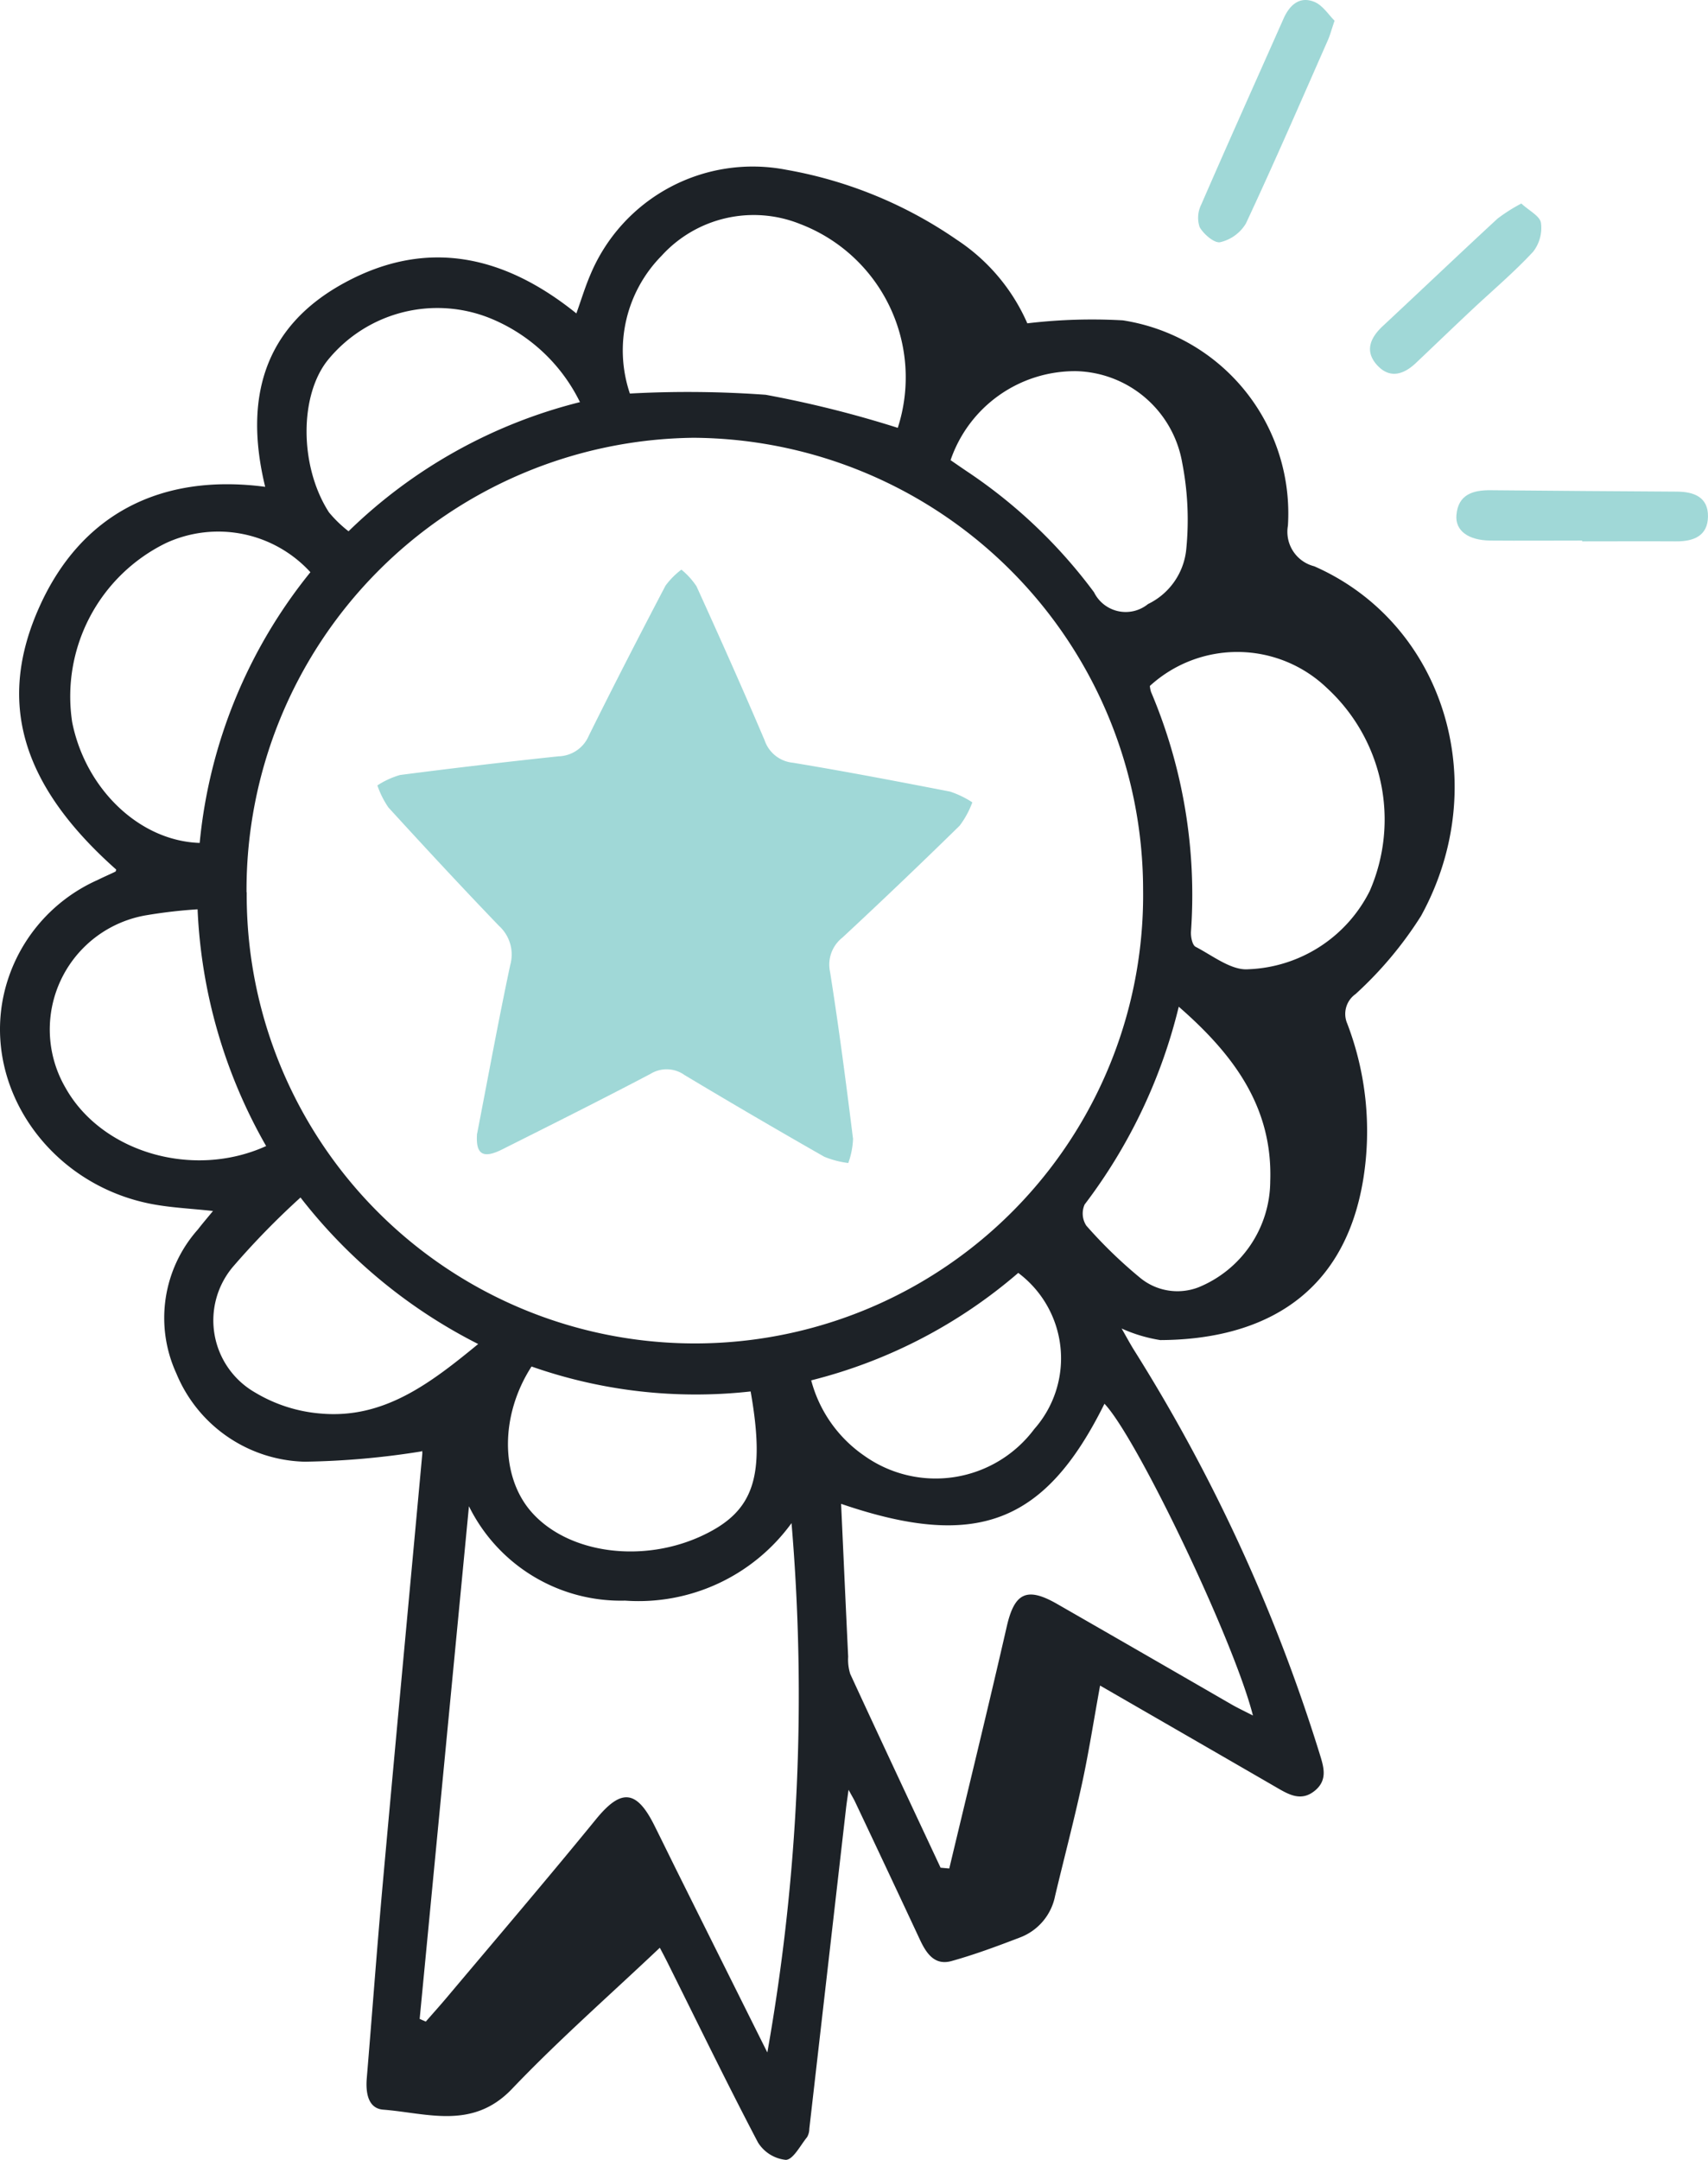 <svg xmlns="http://www.w3.org/2000/svg" width="82.216" height="103.955" viewBox="0 0 82.216 103.955"><g id="Group_66" data-name="Group 66" transform="translate(0)"><path id="Path_7" data-name="Path 7" d="M31.751,622.744c-2.39,2.264-4.854,4.423-7.106,6.784-1.893,1.985-4.079,1.166-6.2,1-.733-.057-.849-.821-.791-1.513.264-3.153.493-6.308.778-9.459.619-6.861,1.264-13.721,1.894-20.581.012-.127-.032-.258-.014-.131a38.634,38.634,0,0,1-5.646.5,6.865,6.865,0,0,1-6.182-4.257,6.4,6.4,0,0,1,1.038-6.916c.214-.278.443-.544.729-.893-1.041-.116-2.034-.156-3-.345C2.4,585.979-.822,581.394.183,576.857A7.929,7.929,0,0,1,4.7,571.347c.281-.14.57-.264.853-.4.023-.011.027-.063.04-.1-4.6-4.085-5.76-8.106-3.672-12.7,1.979-4.357,5.763-6.387,10.843-5.721-1.018-4.179-.125-7.682,3.828-9.824,4-2.17,7.722-1.286,11.151,1.479.233-.651.415-1.256.662-1.834a8.47,8.47,0,0,1,9.443-5.079,20.755,20.755,0,0,1,8.21,3.37,9.237,9.237,0,0,1,3.392,4.02,26.269,26.269,0,0,1,4.6-.143,9.4,9.4,0,0,1,7.944,9.88,1.709,1.709,0,0,0,1.267,1.955c6.261,2.754,8.638,10.465,5.139,16.831a18.263,18.263,0,0,1-3.149,3.756,1.17,1.17,0,0,0-.4,1.425,14.5,14.5,0,0,1,.774,7.458c-.992,6.162-5.562,7.755-9.776,7.771a7.282,7.282,0,0,1-1.86-.557c.232.405.4.719.585,1.018a82.113,82.113,0,0,1,8.922,19.368c.2.651.448,1.307-.191,1.845-.687.578-1.312.174-1.93-.184-2.764-1.6-5.529-3.193-8.422-4.863-.3,1.635-.537,3.181-.868,4.707-.394,1.817-.87,3.616-1.3,5.424a2.69,2.69,0,0,1-1.708,2c-1.079.414-2.167.819-3.279,1.128-.8.222-1.2-.354-1.507-1.006q-1.56-3.34-3.138-6.672c-.058-.122-.129-.238-.308-.565-.061.448-.1.689-.126.931q-.881,7.693-1.763,15.385a.818.818,0,0,1-.107.4c-.326.4-.669,1.084-1.023,1.095a1.794,1.794,0,0,1-1.343-.841c-1.5-2.859-2.912-5.767-4.354-8.658-.155-.31-.319-.615-.368-.709m-19.886-50.8a21.575,21.575,0,1,0,43.148-.118,21.774,21.774,0,0,0-21.634-21.753A21.766,21.766,0,0,0,11.866,571.94m25.071,55.826A98.383,98.383,0,0,0,38.1,602.3a9.1,9.1,0,0,1-8.014,3.73,8.149,8.149,0,0,1-7.514-4.542L20.2,626.16l.294.131c.343-.393.692-.78,1.027-1.179,2.4-2.85,4.815-5.68,7.169-8.563,1.2-1.469,1.943-1.433,2.807.3.408.816.807,1.637,1.214,2.454q2.109,4.234,4.221,8.466m8.335-8.886.426.038c.927-3.883,1.878-7.76,2.769-11.652.369-1.611.96-1.919,2.425-1.077q4.2,2.411,8.39,4.833c.306.176.628.326,1.033.535-.913-3.609-5.592-13.381-7.147-15.005C50.3,602.333,47,603.6,40.486,601.372c.113,2.465.223,4.91.34,7.356a2.312,2.312,0,0,0,.1.831c1.436,3.113,2.894,6.216,4.347,9.321m10.075-56.87a1.362,1.362,0,0,0,.057.287,25.02,25.02,0,0,1,1.923,11.533c-.016.247.061.65.223.734.826.428,1.726,1.149,2.542,1.08a6.825,6.825,0,0,0,5.841-3.77,8.6,8.6,0,0,0-2.061-9.764,6.234,6.234,0,0,0-8.525-.1m-40.408-5.475a6.01,6.01,0,0,0-6.956-1.4,8.216,8.216,0,0,0-4.51,8.622c.645,3.224,3.251,5.717,6.137,5.807a24.394,24.394,0,0,1,5.328-13.027m15.379-8.6a51.81,51.81,0,0,1,6.541.06,52.433,52.433,0,0,1,6.355,1.591,7.9,7.9,0,0,0-4.7-9.81,5.994,5.994,0,0,0-6.677,1.537,6.484,6.484,0,0,0-1.518,6.622m15.441,3.209c.268.184.55.381.836.572A24.568,24.568,0,0,1,52.66,557.5a1.7,1.7,0,0,0,2.6.568,3.281,3.281,0,0,0,1.843-2.665,14.338,14.338,0,0,0-.2-4.148,5.315,5.315,0,0,0-5.092-4.395,6.328,6.328,0,0,0-6.056,4.285M9.513,572.759a23.942,23.942,0,0,0-2.49.289,5.576,5.576,0,0,0-3.871,8.3c1.734,3.1,6.132,4.407,9.658,2.805a25.1,25.1,0,0,1-3.3-11.39m26.621,23.2a23.857,23.857,0,0,1-10.546-1.2c-1.517,2.349-1.5,5.272-.027,6.975,1.758,2.03,5.378,2.529,8.293,1.142,2.443-1.162,3-2.812,2.281-6.915M16.774,554.568a24.44,24.44,0,0,1,11.142-6.218,8.292,8.292,0,0,0-4.379-4.059,6.8,6.8,0,0,0-7.729,2c-1.405,1.7-1.409,5.14.027,7.365a6.028,6.028,0,0,0,.94.909m39.963,22.887a25.734,25.734,0,0,1-4.529,9.513,1.067,1.067,0,0,0,.081,1.019,22.4,22.4,0,0,0,2.613,2.529,2.821,2.821,0,0,0,2.789.437,5.548,5.548,0,0,0,3.451-5.1c.124-3.555-1.744-6.085-4.4-8.4m-42.279,9.179a38.065,38.065,0,0,0-3.255,3.338,4,4,0,0,0,1.076,6.051,7.266,7.266,0,0,0,3.145,1.008c3.047.273,5.294-1.463,7.587-3.345a25.215,25.215,0,0,1-8.553-7.052m24.583,8.8a6.382,6.382,0,0,0,2.559,3.631,5.926,5.926,0,0,0,8.178-1.287,5.134,5.134,0,0,0-.771-7.515,24.289,24.289,0,0,1-9.966,5.171" transform="translate(0.001 -528.997)" fill="#1d2227"></path><path id="Path_8" data-name="Path 8" d="M211.185,509.526c-.159.468-.22.705-.317.926-1.3,2.951-2.585,5.913-3.951,8.835a1.962,1.962,0,0,1-1.236.9c-.277.061-.8-.384-.991-.725a1.417,1.417,0,0,1,.076-1.083c1.3-2.991,2.638-5.965,3.96-8.946.29-.655.766-1.095,1.473-.817.409.16.7.631.986.911" transform="translate(-146.944 -508.531)" fill="#a0d8d7"></path><path id="Path_9" data-name="Path 9" d="M254.793,594.652c-1.473,0-2.947.012-4.42,0-1.059-.012-1.691-.473-1.63-1.223.081-1,.8-1.209,1.652-1.2q4.472.041,8.944.067c.834,0,1.526.261,1.513,1.2s-.7,1.2-1.534,1.194c-1.508-.009-3.017,0-4.525,0v-.034" transform="translate(-178.637 -568.636)" fill="#a0d8d7"></path><path id="Path_10" data-name="Path 10" d="M241.278,543.286c.376.349.893.6.944.93a1.861,1.861,0,0,1-.378,1.392c-.929,1-1.977,1.882-2.972,2.817-.893.839-1.776,1.689-2.665,2.532-.578.548-1.24.774-1.845.136-.638-.673-.377-1.328.247-1.91,1.844-1.719,3.67-3.458,5.521-5.169a8.1,8.1,0,0,1,1.148-.728" transform="translate(-168.047 -533.491)" fill="#a0d8d7"></path><path id="Path_11" data-name="Path 11" d="M69.259,632.964c.519-2.673,1.017-5.4,1.593-8.113a1.86,1.86,0,0,0-.539-1.884c-1.8-1.872-3.571-3.781-5.324-5.7a4.343,4.343,0,0,1-.531-1.062,4.062,4.062,0,0,1,1.086-.5q3.812-.494,7.636-.9a1.627,1.627,0,0,0,1.455-.993c1.2-2.423,2.436-4.824,3.691-7.218a3.71,3.71,0,0,1,.765-.773,3.6,3.6,0,0,1,.727.8c1.119,2.459,2.221,4.927,3.279,7.412a1.6,1.6,0,0,0,1.37,1.082c2.527.418,5.044.9,7.558,1.388a4.647,4.647,0,0,1,1.071.517,4.353,4.353,0,0,1-.61,1.123q-2.786,2.729-5.643,5.386a1.654,1.654,0,0,0-.595,1.654c.424,2.67.772,5.352,1.106,8.036a3.8,3.8,0,0,1-.23,1.159,4.5,4.5,0,0,1-1.152-.3q-3.385-1.929-6.728-3.933a1.483,1.483,0,0,0-1.648-.052c-2.36,1.24-4.745,2.434-7.128,3.629-.933.468-1.29.242-1.212-.771" transform="translate(-46.292 -578.406)" fill="#a0d8d7"></path></g></svg>
